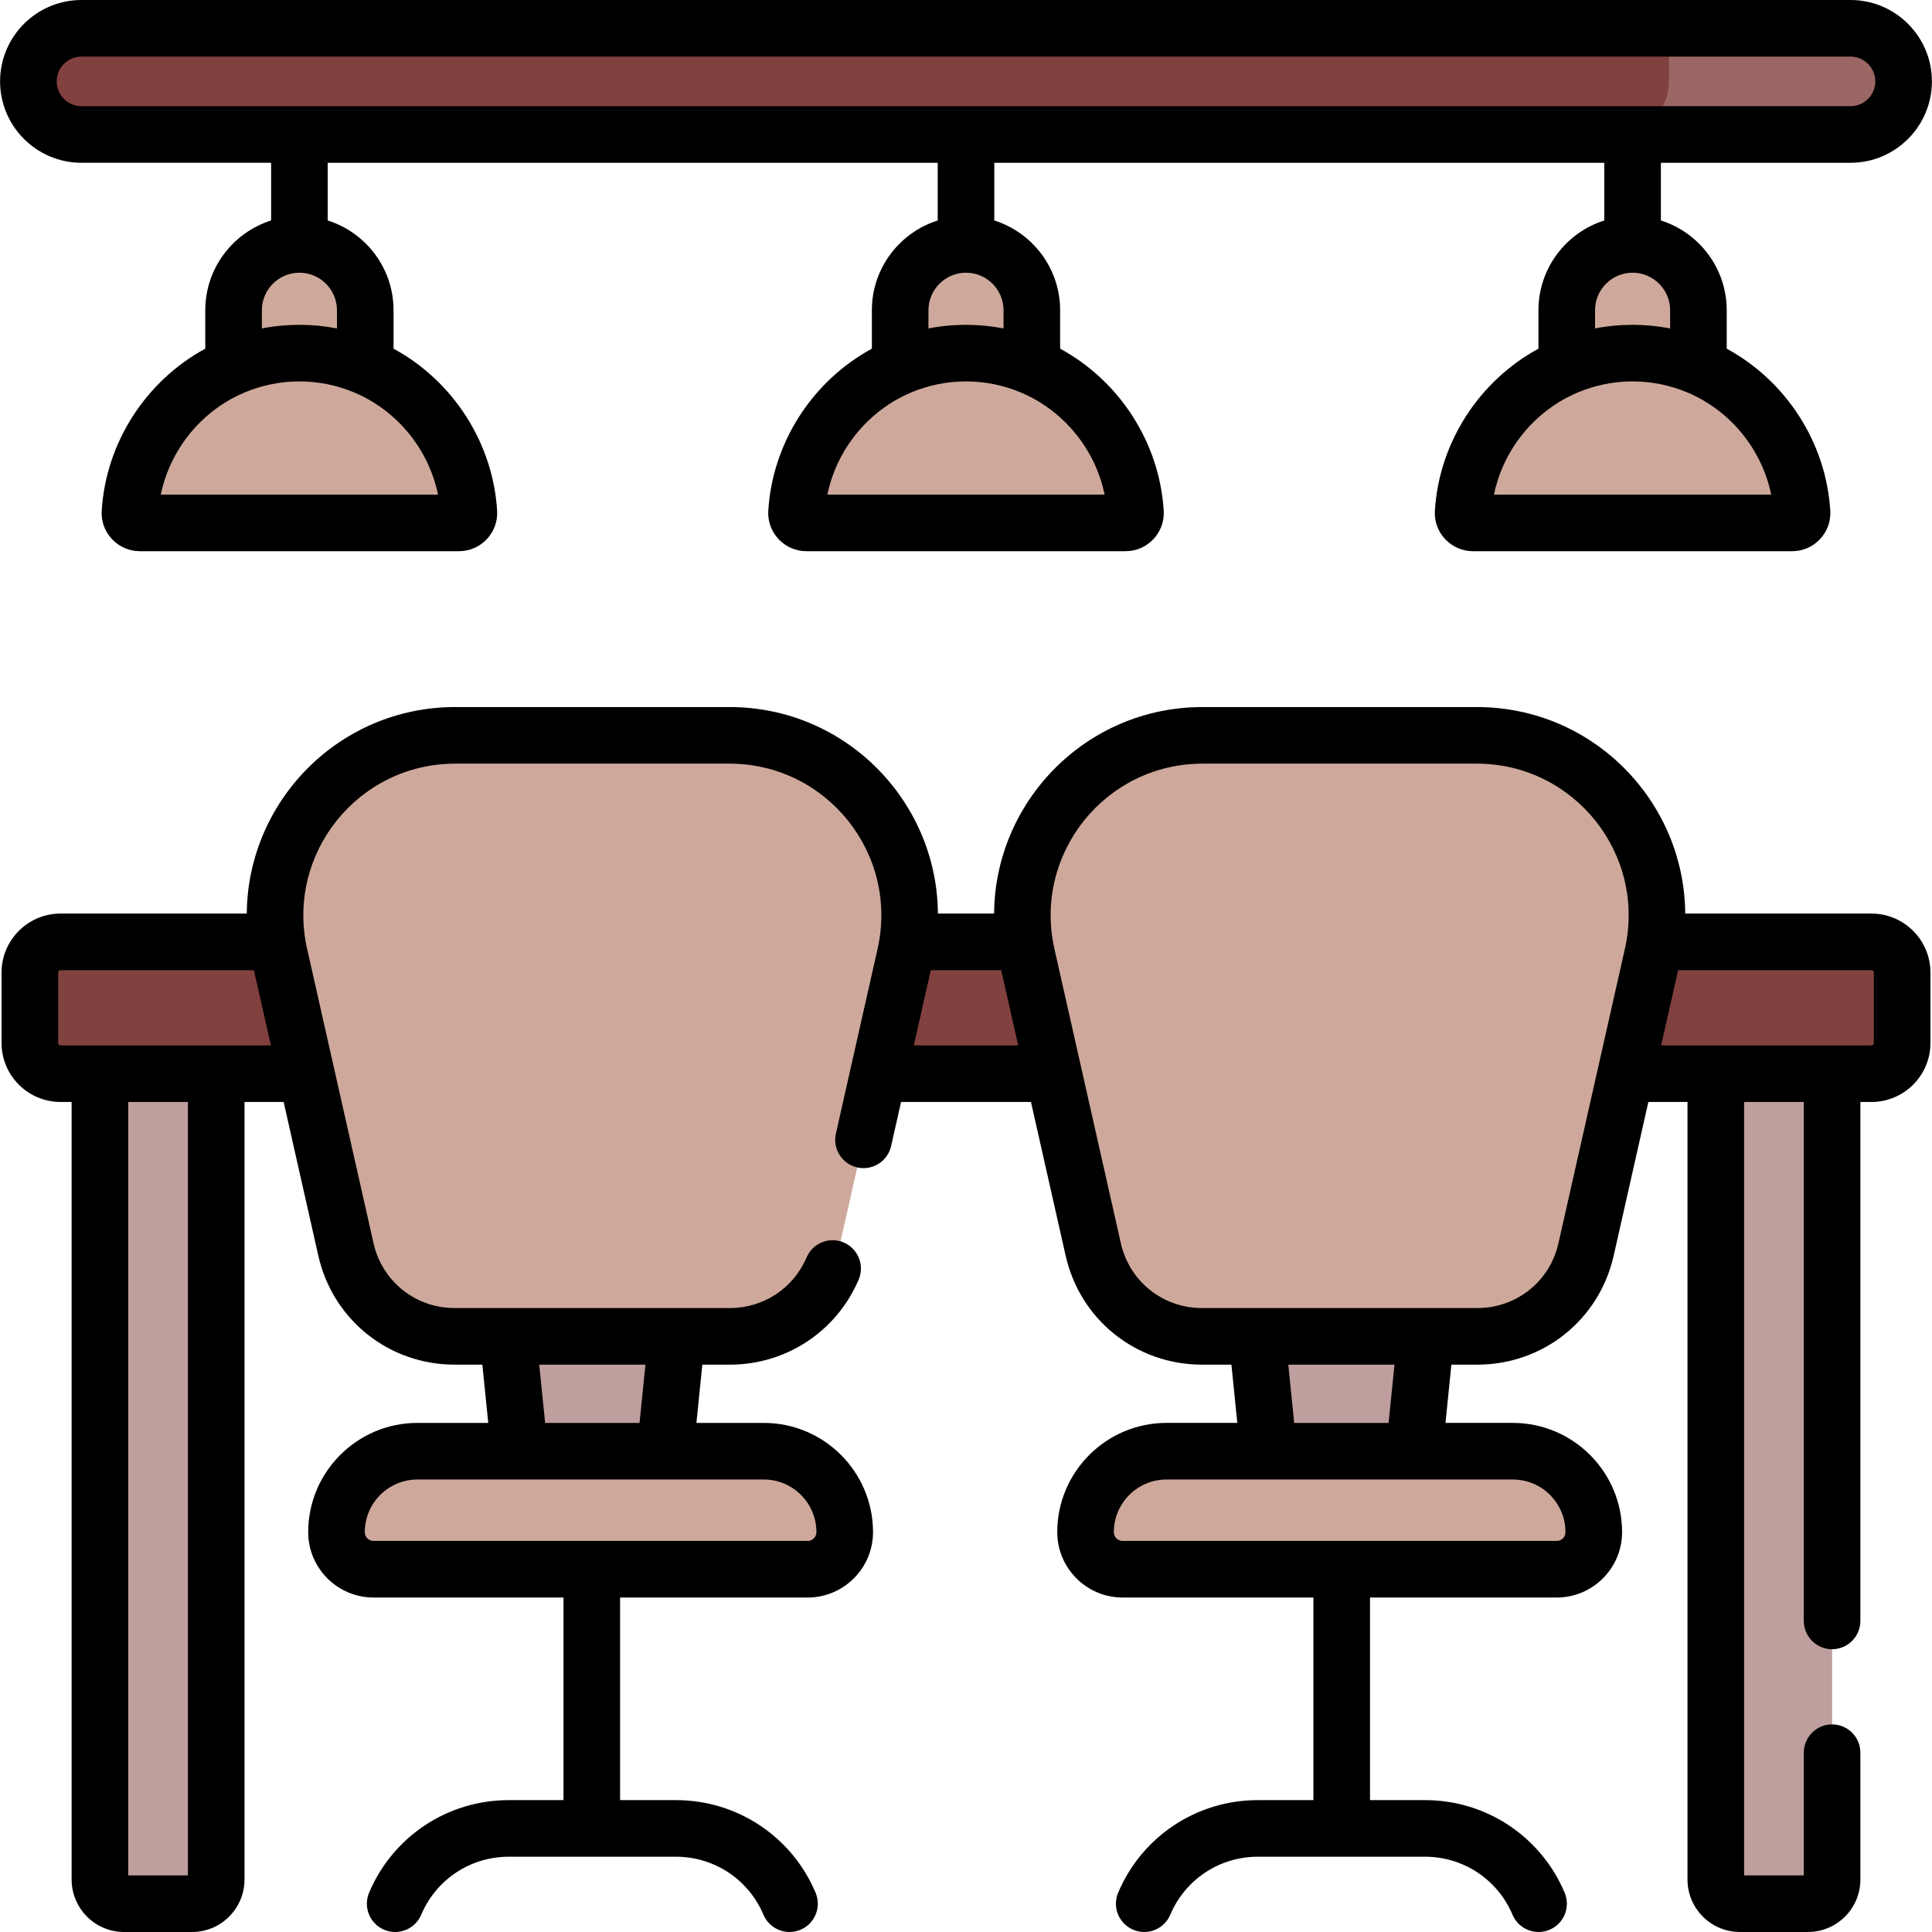<svg xmlns="http://www.w3.org/2000/svg" fill="none" viewBox="0 0 512 512" height="512" width="512">
<g clip-path="url(#clip0_1645_497)">
<path fill-opacity="0.5" fill="#81413F" d="M50.884 504.521H32.859C29.326 504.521 26.462 501.657 26.462 498.124V262.712H57.281V498.123C57.281 501.657 54.417 504.521 50.884 504.521Z"></path>
<path fill-opacity="0.5" fill="#81413F" d="M479.141 504.521H461.117C457.584 504.521 454.72 501.657 454.72 498.124V262.712H485.539V498.123C485.538 501.657 482.674 504.521 479.141 504.521Z"></path>
<path fill="#81413F" d="M495.97 284.539H16.03C11.532 284.539 7.886 280.893 7.886 276.395V257.747C7.886 253.249 11.532 249.603 16.03 249.603H495.97C500.468 249.603 504.114 253.249 504.114 257.747V276.395C504.113 280.893 500.467 284.539 495.97 284.539Z"></path>
<path fill-opacity="0.5" fill="#81413F" d="M174.773 399.296H139.167L132.562 333.999H181.377L174.773 399.296Z"></path>
<path fill-opacity="0.5" fill="#81413F" d="M373.296 399.296H337.689L331.085 333.999H379.9L373.296 399.296Z"></path>
<path fill="#CEA99B" d="M162.111 331.125L179.712 253.124C186.45 223.266 163.747 194.869 133.138 194.869H120.636C90.027 194.869 67.324 223.266 74.062 253.124L91.663 331.125C94.701 344.59 106.663 354.153 120.466 354.153H133.308C147.111 354.153 159.072 344.59 162.111 331.125Z"></path>
<path fill="#CEA99B" d="M360.174 331.125L377.775 253.124C384.513 223.266 361.81 194.869 331.201 194.869H318.699C288.09 194.869 265.387 223.266 272.125 253.124L289.726 331.125C292.764 344.59 304.726 354.153 318.529 354.153H331.371C345.174 354.153 357.136 344.59 360.174 331.125Z"></path>
<path fill="#CEA99B" d="M391.366 194.869H328.101C358.71 194.869 381.413 223.266 374.675 253.124L357.074 331.125C354.036 344.59 342.074 354.153 328.271 354.153H391.536C405.339 354.153 417.301 344.59 420.339 331.125L437.94 253.124C444.677 223.266 421.975 194.869 391.366 194.869Z"></path>
<path fill="#CEA99B" d="M193.302 194.869H130.037C160.646 194.869 183.349 223.266 176.611 253.124L159.01 331.125C155.972 344.59 144.01 354.153 130.207 354.153H193.472C207.275 354.153 219.237 344.59 222.275 331.125L239.876 253.124C246.614 223.266 223.911 194.869 193.302 194.869Z"></path>
<path fill="#81413F" d="M442.298 21.549V9.094L441.236 7.479H21.571C13.8 7.479 7.5 13.778 7.5 21.549C7.5 29.32 13.8 35.62 21.571 35.62H428.227C435.998 35.62 442.298 29.322 442.298 21.549Z"></path>
<path fill-opacity="0.8" fill="#81413F" d="M490.429 7.479H441.235V21.549C441.235 29.32 434.935 35.62 427.164 35.62H490.429C498.2 35.62 504.5 29.32 504.5 21.549C504.5 13.778 498.2 7.479 490.429 7.479Z"></path>
<path fill="#CEA99B" d="M96.782 115.468H61.885V82.207C61.885 72.571 69.697 64.759 79.333 64.759C88.969 64.759 96.781 72.571 96.781 82.207L96.782 115.468Z"></path>
<path fill="#CEA99B" d="M79.333 93.567C55.406 93.567 35.841 112.243 34.421 135.813C34.331 137.307 35.541 138.562 37.037 138.562H121.629C123.125 138.562 124.335 137.307 124.245 135.813C122.825 112.244 103.26 93.567 79.333 93.567Z"></path>
<path fill="#CEA99B" d="M273.448 115.468H238.551V82.207C238.551 72.571 246.363 64.759 255.999 64.759C265.635 64.759 273.447 72.571 273.447 82.207V115.468H273.448Z"></path>
<path fill="#CEA99B" d="M256 93.567C232.073 93.567 212.508 112.243 211.088 135.813C210.998 137.307 212.208 138.562 213.704 138.562H298.296C299.792 138.562 301.002 137.307 300.912 135.813C299.492 112.244 279.927 93.567 256 93.567Z"></path>
<path fill="#CEA99B" d="M450.115 115.468H415.218V82.207C415.218 72.571 423.03 64.759 432.666 64.759C442.302 64.759 450.114 72.571 450.114 82.207L450.115 115.468Z"></path>
<path fill="#CEA99B" d="M432.667 93.567C408.74 93.567 389.175 112.243 387.755 135.813C387.665 137.307 388.875 138.562 390.371 138.562H474.963C476.459 138.562 477.669 137.307 477.579 135.813C476.158 112.244 456.594 93.567 432.667 93.567Z"></path>
<path fill="#CEA99B" d="M164.152 409.345V402.754C164.152 392.726 156.023 384.597 145.995 384.597H110.614C98.766 384.597 89.161 394.202 89.161 406.05C89.161 411.478 93.561 415.878 98.989 415.878H157.62C161.227 415.877 164.152 412.952 164.152 409.345Z"></path>
<path fill="#CEA99B" d="M362.215 409.345V402.754C362.215 392.726 354.086 384.597 344.058 384.597H309.137C297.289 384.597 287.684 394.202 287.684 406.05C287.684 411.478 292.084 415.878 297.512 415.878H355.683C359.291 415.877 362.215 412.952 362.215 409.345Z"></path>
<path fill="#CEA99B" d="M400.926 384.597H340.957C350.985 384.597 359.114 392.726 359.114 402.754V409.345C359.114 412.953 356.189 415.877 352.582 415.877H412.551C417.979 415.877 422.379 411.477 422.379 406.049C422.379 394.201 412.774 384.597 400.926 384.597Z"></path>
<path fill="#CEA99B" d="M202.865 384.597H142.896C152.924 384.597 161.053 392.726 161.053 402.754V409.345C161.053 412.953 158.128 415.877 154.521 415.877H214.49C219.918 415.877 224.318 411.477 224.318 406.049C224.318 394.201 214.713 384.597 202.865 384.597Z"></path>
<path fill="black" d="M495.95 242.105H446.603C446.381 212.352 422.17 187.375 391.354 187.375H318.694C287.858 187.375 263.667 212.373 263.444 242.105H248.557C248.335 212.352 224.124 187.375 193.308 187.375H120.648C89.811 187.375 65.621 212.373 65.399 242.105H16.05C7.425 242.105 0.408 249.122 0.408 257.747V276.393C0.408 285.018 7.425 292.035 16.05 292.035H18.981V498.102C18.981 505.764 25.215 511.998 32.877 511.998H50.9C58.562 511.998 64.796 505.764 64.796 498.102V292.035H75.167L84.358 332.769C88.195 349.77 103.046 361.644 120.475 361.644H127.829L129.391 377.085H110.624C94.661 377.085 81.674 390.072 81.674 406.035C81.674 415.589 89.446 423.362 99 423.362H149.328V477.053H134.8C118.626 477.053 104.108 486.681 97.816 501.581C96.205 505.397 97.992 509.796 101.807 511.407C105.622 513.018 110.022 511.232 111.633 507.416C115.575 498.082 124.668 492.051 134.8 492.051H179.152C189.284 492.051 198.377 498.082 202.319 507.416C203.933 511.238 208.335 513.015 212.145 511.407C215.96 509.796 217.747 505.397 216.136 501.581C209.844 486.681 195.326 477.053 179.152 477.053H164.327V423.362H214.031C223.585 423.362 231.358 415.589 231.358 406.035C231.358 390.072 218.371 377.085 202.407 377.085H184.561L186.123 361.644H193.477C208.366 361.644 221.743 352.794 227.556 339.097C229.174 335.285 227.395 330.882 223.582 329.264C219.773 327.65 215.368 329.425 213.749 333.238C210.293 341.383 202.336 346.645 193.477 346.645C162.779 346.645 248.508 346.645 120.477 346.645C110.109 346.645 101.274 339.581 98.992 329.468L81.393 251.473C75.706 226.28 94.875 202.374 120.648 202.374H193.308C219.086 202.374 238.247 226.283 232.563 251.474L221.519 300.42C220.608 304.46 223.144 308.474 227.185 309.386C231.226 310.295 235.24 307.761 236.151 303.72L238.788 292.034H273.216L282.408 332.768C286.245 349.769 301.096 361.643 318.525 361.643H326.338L327.9 377.084H309.133C293.17 377.084 280.183 390.071 280.183 406.034C280.183 415.588 287.955 423.361 297.509 423.361H348.067V477.052H333.309C317.135 477.052 302.617 486.68 296.325 501.58C294.714 505.396 296.501 509.795 300.316 511.406C304.13 513.017 308.531 511.231 310.142 507.415C314.084 498.081 323.177 492.05 333.309 492.05H377.662C387.794 492.05 396.887 498.081 400.828 507.414C402.446 511.248 406.857 513.01 410.653 511.406C414.469 509.795 416.256 505.396 414.645 501.581C408.354 486.68 393.837 477.052 377.662 477.052H363.066V423.361H412.54C422.094 423.361 429.867 415.588 429.867 406.034C429.867 390.071 416.88 377.084 400.917 377.084H383.07L384.632 361.643H391.525C408.954 361.643 423.805 349.769 427.642 332.768L436.834 292.034H447.205V498.101C447.205 505.763 453.439 511.997 461.101 511.997H479.124C486.786 511.997 493.02 505.763 493.02 498.101V464.481C493.02 460.339 489.663 456.982 485.521 456.982C481.379 456.982 478.022 460.339 478.022 464.481V496.999H462.204V292.035H478.022V429.559C478.022 433.701 481.379 437.058 485.521 437.058C489.663 437.058 493.02 433.701 493.02 429.559V292.035H495.951C504.576 292.035 511.593 285.018 511.593 276.393V257.747C511.592 249.122 504.575 242.105 495.95 242.105ZM49.799 496.999H33.981V292.035H49.799V496.999ZM16.05 277.036C15.696 277.036 15.406 276.747 15.406 276.393V257.747C15.406 257.393 15.695 257.104 16.05 257.104H67.286L71.784 277.037L16.05 277.036ZM171.048 361.644L169.486 377.085H144.467L142.905 361.644H171.048ZM202.408 392.084C210.101 392.084 216.36 398.342 216.36 406.035C216.36 407.319 215.316 408.363 214.032 408.363H99.001C97.718 408.363 96.674 407.319 96.674 406.035C96.674 398.342 102.932 392.084 110.625 392.084H202.408ZM242.17 277.036L246.668 257.103H265.331L269.829 277.036H242.17ZM400.915 392.084C408.608 392.084 414.866 398.342 414.866 406.035C414.866 407.319 413.822 408.363 412.538 408.363H297.508C296.225 408.363 295.181 407.319 295.181 406.035C295.181 398.342 301.439 392.084 309.132 392.084H400.915ZM341.412 361.644H369.554L367.992 377.085H342.974L341.412 361.644ZM430.607 251.474L413.008 329.468C410.726 339.581 401.891 346.645 391.522 346.645C376.17 346.645 333.357 346.645 318.522 346.645C308.154 346.645 299.319 339.581 297.036 329.467L279.436 251.474C273.751 226.279 292.919 202.374 318.691 202.374H391.351C417.131 202.374 436.292 226.282 430.607 251.474ZM496.593 276.393C496.593 276.747 496.304 277.036 495.95 277.036H440.216L444.714 257.103H495.95C496.304 257.103 496.593 257.392 496.593 257.746V276.393Z"></path>
<path fill="black" d="M21.591 43.138H71.849V58.428C61.746 61.619 54.401 71.077 54.401 82.22V92.401C38.641 100.96 28.043 117.321 26.954 135.368C26.602 141.174 31.25 146.071 37.056 146.071H121.64C127.455 146.071 132.09 141.164 131.742 135.372C130.654 117.321 120.055 100.96 104.294 92.401V82.221C104.294 71.078 96.95 61.62 86.847 58.429V43.139H248.5V58.429C238.398 61.62 231.053 71.078 231.053 82.221V92.402C215.292 100.961 204.693 117.323 203.605 135.374C203.256 141.179 207.904 146.072 213.707 146.072H298.292C304.107 146.072 308.742 141.165 308.394 135.373C307.306 117.322 296.707 100.961 280.946 92.402V82.221C280.946 71.078 273.601 61.62 263.499 58.429V43.139H425.152V58.429C415.05 61.62 407.705 71.078 407.705 82.222V92.403C391.944 100.962 381.345 117.323 380.257 135.37C379.902 141.2 384.575 146.073 390.359 146.073H474.944C480.759 146.073 485.393 141.166 485.045 135.374C483.957 117.323 473.359 100.962 457.598 92.403V82.221C457.598 71.078 450.253 61.62 440.151 58.429V43.139H490.408C502.302 43.139 511.977 33.463 511.977 21.57C511.978 9.676 502.303 0 490.409 0H21.591C9.697 0 0.022 9.676 0.022 21.569C0.022 33.462 9.697 43.138 21.591 43.138ZM93.901 104.02C105.316 108.834 113.616 119.131 116.08 131.073H42.617C45.081 119.13 53.38 108.834 64.796 104.02C64.811 104.013 64.826 104.007 64.843 104.001C74.106 100.107 84.582 100.1 93.861 104.003C93.874 104.008 93.888 104.014 93.901 104.02ZM89.296 82.221V87.035C82.871 85.797 76.166 85.731 69.4 87.035V82.221C69.4 76.736 73.864 72.274 79.347 72.274C84.832 72.274 89.296 76.736 89.296 82.221ZM270.553 104.02C281.968 108.834 290.268 119.131 292.732 131.073H219.267C221.732 119.129 230.033 108.832 241.451 104.018C241.463 104.013 241.476 104.008 241.488 104.002C250.751 100.105 261.231 100.099 270.511 104.002L270.553 104.02ZM265.947 82.221V87.035C259.549 85.802 252.844 85.726 246.052 87.035V82.221C246.052 76.736 250.515 72.274 255.999 72.274C261.483 72.274 265.947 76.736 265.947 82.221ZM447.205 104.02C458.62 108.834 466.92 119.131 469.383 131.073H395.92C398.385 119.129 406.686 108.832 418.104 104.018C418.116 104.013 418.129 104.008 418.142 104.002C427.405 100.106 437.88 100.1 447.16 104C447.175 104.007 447.19 104.013 447.205 104.02ZM442.6 82.221V87.035C436.188 85.799 429.484 85.729 422.705 87.035V82.221C422.705 76.736 427.167 72.274 432.651 72.274C438.137 72.273 442.6 76.736 442.6 82.221ZM21.591 14.999H490.409C494.032 14.999 496.98 17.947 496.98 21.57C496.98 25.193 494.032 28.14 490.409 28.14H21.591C17.968 28.14 15.021 25.192 15.021 21.569C15.021 17.946 17.968 14.999 21.591 14.999Z"></path>
</g>
<defs>
<clipPath id="clip0_1645_497">
<rect fill="white" height="512" width="512"></rect>
</clipPath>
</defs>
</svg>
